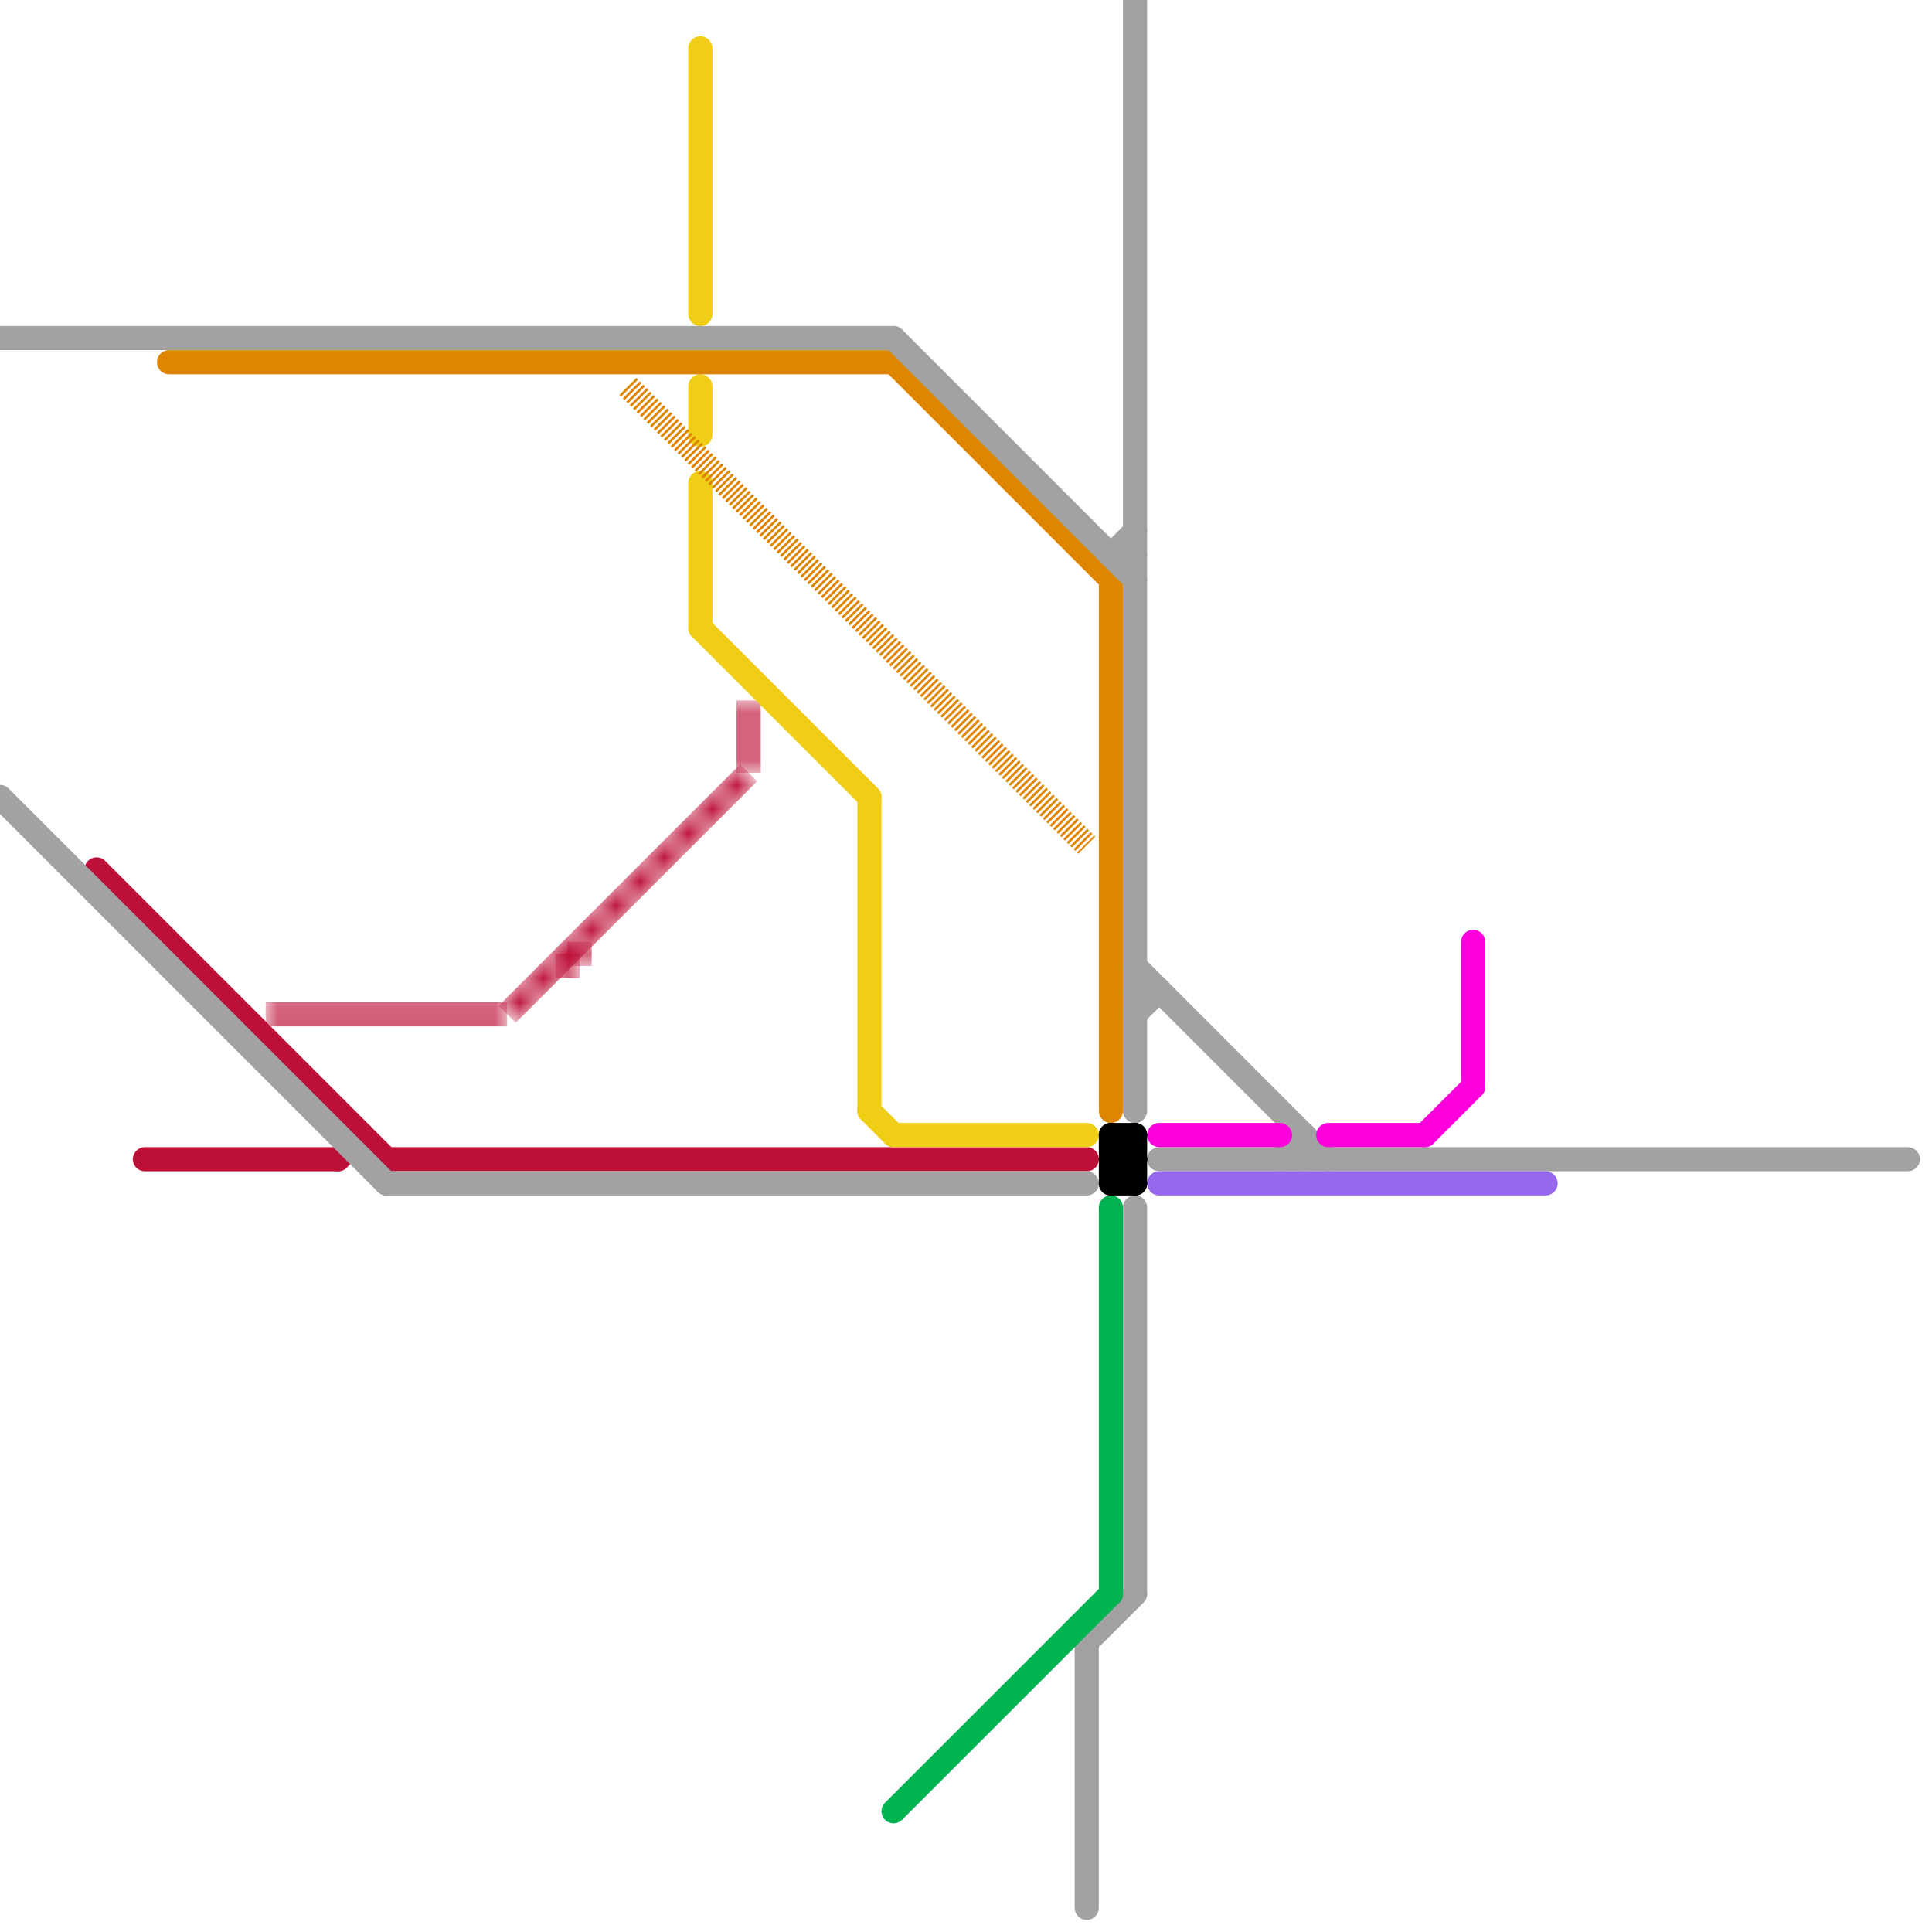 
<svg version="1.1" xmlns="http://www.w3.org/2000/svg" viewBox="0 0 80 80">
<style>text { font: 1px Helvetica; font-weight: 600; white-space: pre; dominant-baseline: central; } line { stroke-width: 1; fill: none; stroke-linecap: round; stroke-linejoin: round; } .c0 { stroke: #bd1038 } .c1 { stroke: #f0ce15 } .c2 { stroke: #df8600 } .c3 { stroke: #a2a2a2 } .c4 { stroke: #00b251 } .c5 { stroke: #9768ee } .c6 { stroke: #ff00dd } .c7 { stroke: #000000 } .lho1 { stroke-width: 0.6; stroke-linecap: butt; }.w1 { stroke-width: 1; }.l6 { stroke-linecap: butt; }.l5 { stroke-dasharray: .1 .1; stroke-linecap: butt; }</style><defs><g id="wm-xf"><circle r="1.2" fill="#000"/><circle r="0.9" fill="#fff"/><circle r="0.6" fill="#000"/><circle r="0.3" fill="#fff"/></g><g id="wm"><circle r="0.6" fill="#000"/><circle r="0.3" fill="#fff"/></g></defs><line class="c0 " x1="6" y1="48" x2="14" y2="48"/><line class="c0 " x1="16" y1="48" x2="45" y2="48"/><line class="c0 " x1="14" y1="48" x2="15" y2="47"/><line class="c0 " x1="4" y1="36" x2="16" y2="48"/><mask id="k1-2-1" maskUnits="userSpaceOnUse"><line class="l6" x1="11" y1="42" x2="21" y2="42" stroke="#fff"/><line class="lho1" x1="11" y1="42" x2="21" y2="42" stroke="#000"/></mask><line class="c0 l6" x1="11" y1="42" x2="21" y2="42" mask="url(#k1-2-1)"/><mask id="k1-2-2" maskUnits="userSpaceOnUse"><line class="l6" x1="31" y1="29" x2="31" y2="32" stroke="#fff"/><line class="lho1" x1="31" y1="29" x2="31" y2="32" stroke="#000"/></mask><line class="c0 l6" x1="31" y1="29" x2="31" y2="32" mask="url(#k1-2-2)"/><mask id="k1-2-3" maskUnits="userSpaceOnUse"><line class="l6" x1="21" y1="42" x2="31" y2="32" stroke="#fff"/><line class="lho1" x1="21" y1="42" x2="31" y2="32" stroke="#000"/></mask><line class="c0 l6" x1="21" y1="42" x2="31" y2="32" mask="url(#k1-2-3)"/><mask id="k1-2-4" maskUnits="userSpaceOnUse"><line class="l6" x1="24" y1="39" x2="24" y2="40" stroke="#fff"/><line class="lho1" x1="24" y1="39" x2="24" y2="40" stroke="#000"/></mask><line class="c0 l6" x1="24" y1="39" x2="24" y2="40" mask="url(#k1-2-4)"/><mask id="k1-2-5" maskUnits="userSpaceOnUse"><line class="l6" x1="23" y1="40" x2="24" y2="40" stroke="#fff"/><line class="lho1" x1="23" y1="40" x2="24" y2="40" stroke="#000"/></mask><line class="c0 l6" x1="23" y1="40" x2="24" y2="40" mask="url(#k1-2-5)"/><line class="c1 " x1="29" y1="16" x2="29" y2="18"/><line class="c1 " x1="29" y1="26" x2="36" y2="33"/><line class="c1 " x1="36" y1="46" x2="37" y2="47"/><line class="c1 " x1="37" y1="47" x2="45" y2="47"/><line class="c1 " x1="29" y1="20" x2="29" y2="26"/><line class="c1 " x1="36" y1="33" x2="36" y2="46"/><line class="c1 " x1="29" y1="2" x2="29" y2="13"/><line class="c2 " x1="46" y1="24" x2="46" y2="46"/><line class="c2 " x1="37" y1="15" x2="46" y2="24"/><line class="c2 " x1="7" y1="15" x2="37" y2="15"/><line class="c2 l5" x1="26" y1="16" x2="45" y2="35"/><line class="c3 " x1="48" y1="48" x2="79" y2="48"/><line class="c3 " x1="47" y1="40" x2="55" y2="48"/><line class="c3 " x1="0" y1="14" x2="37" y2="14"/><line class="c3 " x1="47" y1="50" x2="47" y2="66"/><line class="c3 " x1="47" y1="41" x2="48" y2="41"/><line class="c3 " x1="46" y1="23" x2="47" y2="23"/><line class="c3 " x1="45" y1="68" x2="45" y2="79"/><line class="c3 " x1="53" y1="48" x2="54" y2="47"/><line class="c3 " x1="54" y1="47" x2="54" y2="48"/><line class="c3 " x1="0" y1="33" x2="16" y2="49"/><line class="c3 " x1="47" y1="42" x2="48" y2="41"/><line class="c3 " x1="47" y1="0" x2="47" y2="46"/><line class="c3 " x1="16" y1="49" x2="45" y2="49"/><line class="c3 " x1="46" y1="23" x2="47" y2="22"/><line class="c3 " x1="37" y1="14" x2="47" y2="24"/><line class="c3 " x1="45" y1="68" x2="47" y2="66"/><line class="c4 " x1="37" y1="75" x2="46" y2="66"/><line class="c4 " x1="46" y1="50" x2="46" y2="66"/><line class="c5 " x1="48" y1="49" x2="64" y2="49"/><line class="c6 " x1="48" y1="47" x2="53" y2="47"/><line class="c6 " x1="61" y1="39" x2="61" y2="45"/><line class="c6 " x1="55" y1="47" x2="59" y2="47"/><line class="c6 " x1="59" y1="47" x2="61" y2="45"/><line class="c7 " x1="46" y1="47" x2="46" y2="49"/><line class="c7 " x1="46" y1="49" x2="47" y2="48"/><line class="c7 " x1="46" y1="48" x2="47" y2="49"/><line class="c7 " x1="46" y1="47" x2="47" y2="48"/><line class="c7 " x1="46" y1="48" x2="47" y2="48"/><line class="c7 " x1="46" y1="49" x2="47" y2="49"/><line class="c7 " x1="47" y1="47" x2="47" y2="49"/><line class="c7 " x1="46" y1="48" x2="47" y2="47"/><line class="c7 " x1="46" y1="47" x2="47" y2="47"/>
</svg>
